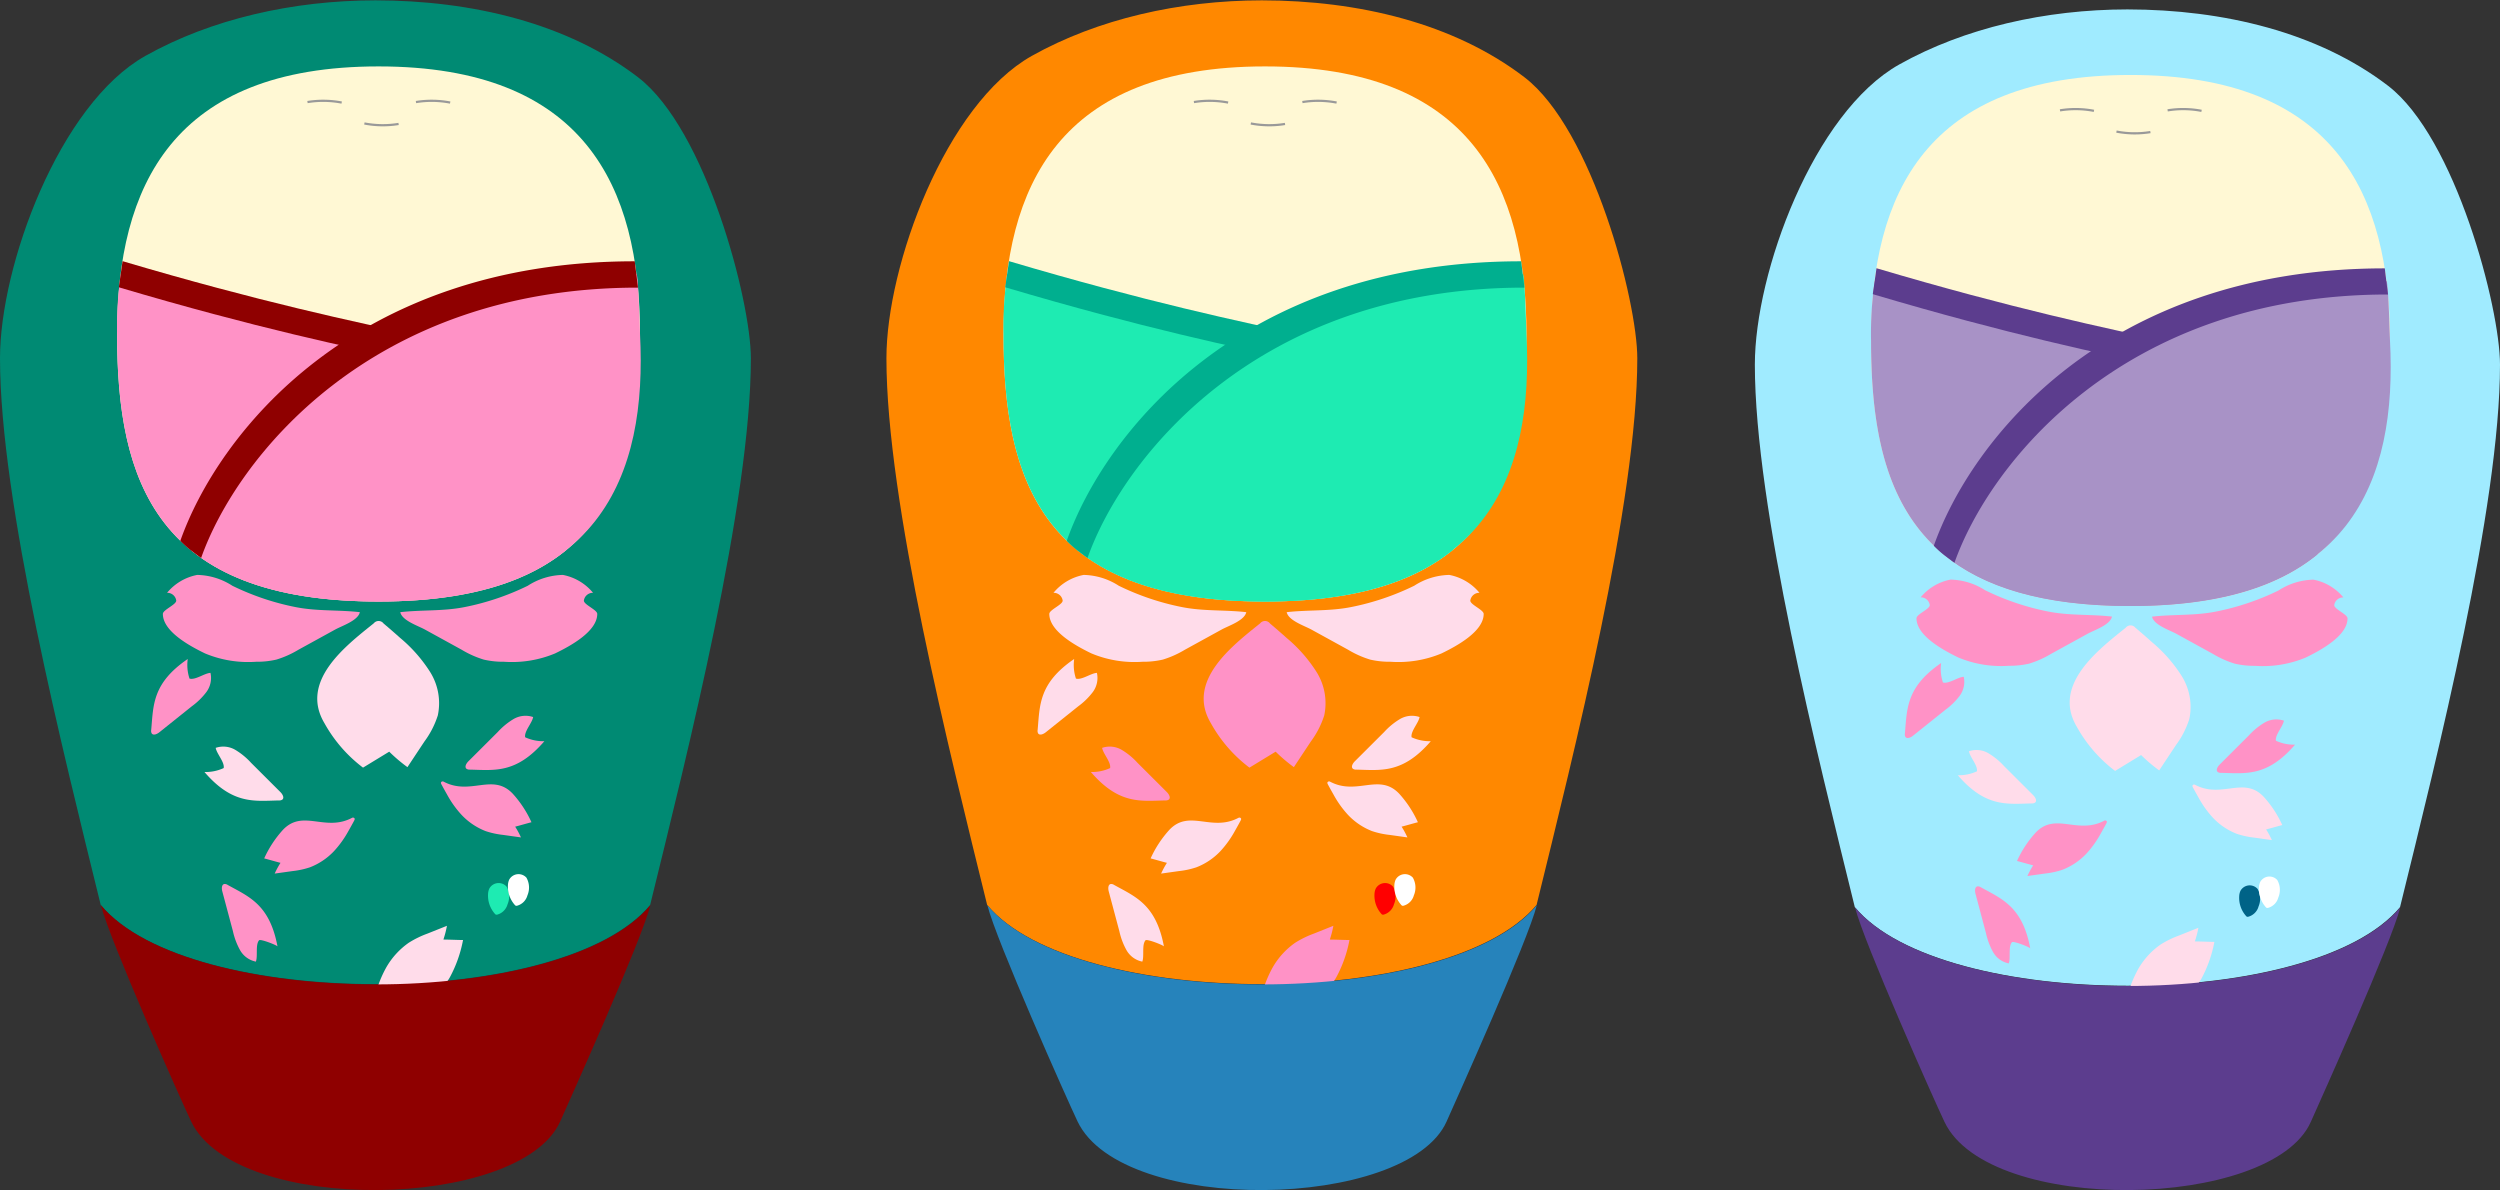<svg xmlns="http://www.w3.org/2000/svg" width="281.8" height="134.146" viewBox="0 0 281.8 134.146">
  <rect x="0" y="0" width="281.8" height="134.146" fill="#333333" stroke="none"/>
  <g id="darma3" transform="translate(-1162.288 -3903.608)">
    <g id="グループ_76" data-name="グループ 76" transform="translate(1162.288 3903.608)">
      <path id="パス_1807" data-name="パス 1807" d="M57.739,0h0Z" transform="translate(-15.269)"/>
      <path id="パス_1808" data-name="パス 1808" d="M73.284,102.021C77.5,84.849,84.638,56.59,84.638,40.4c0-6.45-5.038-25.8-12.725-31.682C63.989,2.655,53.251.064,42.319.053c-9.322.01-18.5,2.1-25.92,6.254C6.684,11.754,0,29.943,0,40.4c0,16.189,7.135,44.447,11.354,61.62,9.911,11.9,52.019,11.9,61.93,0" transform="translate(0 -0.014)" fill="#008a73"/>
      <path id="パス_1809" data-name="パス 1809" d="M76.887,40.336c0,16.656-4.453,30.159-29.473,30.159s-29.473-13.5-29.473-30.159,6.27-30.159,29.473-30.159,29.473,13.5,29.473,30.159" transform="translate(-4.745 -2.691)" fill="#fff8d4"/>
      <path id="パス_1810" data-name="パス 1810" d="M17.94,48.765c0,16.656,4.453,30.159,29.473,30.159,10.031,0,16.756-2.171,21.215-5.845C70.458,46.461,58.3,55.813,18.356,42.052a40.959,40.959,0,0,0-.416,6.713" transform="translate(-4.743 -11.121)" fill="#ff92c6"/>
      <path id="パス_1811" data-name="パス 1811" d="M52.692,51.543l-.794-.166c-7.8-1.639-18.279-3.84-33.686-8.409l.418-2.947C33.923,44.556,44.754,46.869,52.5,48.5l.793.167Z" transform="translate(-4.817 -10.584)" fill="#8f0000"/>
      <path id="パス_1812" data-name="パス 1812" d="M79.856,48.746C80.692,64.727,75.4,78.9,50.384,78.9c-10.031,0-16.756-2.171-21.215-5.845,3.38-9.586,17.407-31.027,50.271-31.027,0,0,.181-1.1.416,6.713" transform="translate(-7.714 -11.102)" fill="#ff92c6"/>
      <path id="パス_1813" data-name="パス 1813" d="M29.979,73.484s-.75-.556-1.273-.957a11.015,11.015,0,0,1-1.07-.976C31.827,59.661,46.99,40.042,78.859,40.042l.363,2.969C49,43.011,33.915,62.324,29.979,73.484" transform="translate(-7.309 -10.589)" fill="#8f0000"/>
      <path id="パス_1814" data-name="パス 1814" d="M75.742,89.3a7.554,7.554,0,0,1,3.928-1.2,5.837,5.837,0,0,1,3.4,2.016,1.016,1.016,0,0,0-1.028.831c-.122.469,1.5,1.067,1.5,1.551,0,1.961-2.989,3.6-4.754,4.452a12.631,12.631,0,0,1-5.751.939,9.726,9.726,0,0,1-2.286-.243,11.036,11.036,0,0,1-2.489-1.111l-4.143-2.277c-.775-.426-2.584-1.011-2.78-1.959,2.416-.275,4.825-.09,7.257-.575a28.959,28.959,0,0,0,7.15-2.421" transform="translate(-16.22 -23.295)" fill="#ff92c6"/>
      <path id="パス_1815" data-name="パス 1815" d="M32.761,89.3a7.554,7.554,0,0,0-3.928-1.2,5.837,5.837,0,0,0-3.4,2.016,1.016,1.016,0,0,1,1.028.831c.122.469-1.5,1.067-1.5,1.551,0,1.961,2.989,3.6,4.754,4.452a12.631,12.631,0,0,0,5.751.939,9.726,9.726,0,0,0,2.286-.243,11.036,11.036,0,0,0,2.489-1.111l4.143-2.277c.775-.426,2.584-1.011,2.78-1.959-2.416-.275-4.825-.09-7.257-.575a28.959,28.959,0,0,1-7.15-2.421" transform="translate(-6.602 -23.295)" fill="#ff92c6"/>
      <path id="パス_1816" data-name="パス 1816" d="M54.985,95.432a.7.7,0,0,1,1.112.019q.952.8,1.873,1.627a16.525,16.525,0,0,1,3.365,3.825,6.63,6.63,0,0,1,.873,4.908,10.089,10.089,0,0,1-1.514,2.947q-.955,1.441-1.909,2.883a17.736,17.736,0,0,1-2.053-1.745l-2.954,1.8a15.994,15.994,0,0,1-4.343-5c-2.835-4.748,2.382-8.718,5.55-11.266" transform="translate(-12.858 -25.168)" fill="#ffdcea"/>
      <path id="パス_1817" data-name="パス 1817" d="M50.428,125.3a.21.21,0,0,1,.248.093c.04.07-.013.177-.065.274q-.3.558-.619,1.117a11.427,11.427,0,0,1-1.637,2.288,7.412,7.412,0,0,1-2.7,1.819,9.4,9.4,0,0,1-1.978.43l-2.01.282a9.821,9.821,0,0,1,.656-1.212c-.521-.132-1.315-.366-1.837-.5a12.356,12.356,0,0,1,2.1-3.206c2.266-2.405,4.776.267,7.839-1.387" transform="translate(-10.706 -33.132)" fill="#ff92c6"/>
      <path id="パス_1818" data-name="パス 1818" d="M57.29,151.423a.243.243,0,0,1-.306-.036c-.064-.068-.035-.2,0-.328q.18-.713.389-1.433a13.265,13.265,0,0,1,1.214-3.039,8.612,8.612,0,0,1,2.546-2.8,10.958,10.958,0,0,1,2.115-1.035l2.192-.877a11.254,11.254,0,0,1-.4,1.552c.625,0,1.587.049,2.213.052a14.368,14.368,0,0,1-1.487,4.205c-1.892,3.345-5.468,1.024-8.469,3.742" transform="translate(-15.06 -37.519)" fill="#ffdcea"/>
      <path id="パス_1819" data-name="パス 1819" d="M27.287,100.989c-4.009,2.738-3.866,5.221-4.118,8a.6.6,0,0,0,.053.382c.181.273.6.088.858-.116l3.658-2.927a7.886,7.886,0,0,0,1.641-1.6,2.667,2.667,0,0,0,.472-2.175c-.684.038-1.713.839-2.364.644a4.867,4.867,0,0,1-.2-2.2" transform="translate(-6.125 -26.707)" fill="#ff92c6"/>
      <path id="パス_1820" data-name="パス 1820" d="M40.274,142.513c-.886-4.738-3.2-5.6-5.618-6.94a.585.585,0,0,0-.369-.105c-.32.055-.321.513-.238.827q.6,2.247,1.2,4.495a7.844,7.844,0,0,0,.8,2.129,2.64,2.64,0,0,0,1.787,1.3c.239-.636-.077-1.893.361-2.405.152-.177,2.021.551,2.083.7" transform="translate(-8.993 -35.824)" fill="#ff92c6"/>
      <path id="パス_1821" data-name="パス 1821" d="M31.339,117.281c3.167,3.678,5.618,3.261,8.4,3.2a.594.594,0,0,0,.374-.095c.251-.21.02-.609-.211-.841l-3.317-3.309a7.875,7.875,0,0,0-1.77-1.453,2.663,2.663,0,0,0-2.214-.228c.114.675,1.025,1.609.9,2.278a4.871,4.871,0,0,1-2.168.444" transform="translate(-8.288 -30.256)" fill="#ffdcea"/>
      <path id="パス_1822" data-name="パス 1822" d="M67.835,119.757a.21.21,0,0,0-.248.093c-.04.07.012.177.065.274q.3.558.619,1.117a11.427,11.427,0,0,0,1.637,2.288,7.412,7.412,0,0,0,2.7,1.819,9.4,9.4,0,0,0,1.978.43l2.01.282a9.822,9.822,0,0,0-.656-1.212c.522-.132,1.315-.366,1.837-.5a12.357,12.357,0,0,0-2.1-3.206c-2.266-2.405-4.776.267-7.839-1.387" transform="translate(-17.87 -31.666)" fill="#ff92c6"/>
      <path id="パス_1823" data-name="パス 1823" d="M80.224,112.559c-3.167,3.678-5.618,3.261-8.4,3.2a.594.594,0,0,1-.374-.095c-.251-.21-.02-.609.211-.841l3.317-3.309a7.874,7.874,0,0,1,1.77-1.453,2.663,2.663,0,0,1,2.214-.228c-.114.675-1.025,1.609-.9,2.278a4.872,4.872,0,0,0,2.168.444" transform="translate(-18.866 -29.007)" fill="#ff92c6"/>
      <path id="パス_1824" data-name="パス 1824" d="M67.234,163.1c1.076-2.41,9.215-20.5,10.166-24.375-9.911,11.9-52.018,11.9-61.929,0,.951,3.871,9.028,21.994,10.166,24.375,5.068,10.608,37.13,10.007,41.6,0" transform="translate(-4.091 -36.687)" fill="#8f0000"/>
      <path id="パス_1825" data-name="パス 1825" d="M74.944,135.924a1.647,1.647,0,0,0-.152.634,3.1,3.1,0,0,0,.761,2.223.316.316,0,0,0,.122.1.292.292,0,0,0,.155,0,1.659,1.659,0,0,0,1.161-1.169,2.256,2.256,0,0,0-.115-1.992,1.2,1.2,0,0,0-1.932.207" transform="translate(-19.778 -35.786)" fill="#1eebb2"/>
      <path id="パス_1826" data-name="パス 1826" d="M77.991,134.559a1.647,1.647,0,0,0-.152.634,3.1,3.1,0,0,0,.761,2.223.317.317,0,0,0,.122.1.293.293,0,0,0,.155,0,1.659,1.659,0,0,0,1.161-1.169,2.256,2.256,0,0,0-.115-1.992,1.2,1.2,0,0,0-1.932.207" transform="translate(-20.584 -35.425)" fill="#fff"/>
      <path id="パス_1827" data-name="パス 1827" d="M55.84,18.921a11.006,11.006,0,0,0,3.856.055" transform="translate(-14.767 -5.004)" fill="none" stroke="#999" stroke-miterlimit="10" stroke-width="0.25"/>
      <path id="パス_1828" data-name="パス 1828" d="M50.978,15.646a11.005,11.005,0,0,0-3.856-.055" transform="translate(-12.462 -4.085)" fill="none" stroke="#999" stroke-miterlimit="10" stroke-width="0.25"/>
      <path id="パス_1829" data-name="パス 1829" d="M67.6,15.646a11.006,11.006,0,0,0-3.856-.055" transform="translate(-16.856 -4.085)" fill="none" stroke="#999" stroke-miterlimit="10" stroke-width="0.25"/>
    </g>
    <g id="グループ_75" data-name="グループ 75" transform="translate(1262.206 3903.608)">
      <path id="パス_1830" data-name="パス 1830" d="M57.739,0h0Z" transform="translate(-15.269)"/>
      <path id="パス_1831" data-name="パス 1831" d="M73.284,102.021C77.5,84.849,84.638,56.59,84.638,40.4c0-6.45-5.038-25.8-12.725-31.682C63.989,2.655,53.251.064,42.319.053c-9.322.01-18.5,2.1-25.92,6.254C6.684,11.754,0,29.943,0,40.4c0,16.189,7.135,44.447,11.354,61.62,9.911,11.9,52.019,11.9,61.93,0" transform="translate(0 -0.014)" fill="#f80"/>
      <path id="パス_1832" data-name="パス 1832" d="M76.887,40.336c0,16.656-4.453,30.159-29.472,30.159s-29.473-13.5-29.473-30.159,6.27-30.159,29.473-30.159,29.472,13.5,29.472,30.159" transform="translate(-4.745 -2.691)" fill="#fff8d4"/>
      <path id="パス_1833" data-name="パス 1833" d="M17.94,48.765c0,16.656,4.453,30.159,29.473,30.159,10.031,0,16.756-2.171,21.215-5.845C70.458,46.461,58.3,55.813,18.356,42.052a40.959,40.959,0,0,0-.416,6.713" transform="translate(-4.743 -11.121)" fill="#1eebb2"/>
      <path id="パス_1834" data-name="パス 1834" d="M52.692,51.543l-.794-.166c-7.8-1.639-18.279-3.84-33.686-8.409l.418-2.947C33.923,44.556,44.754,46.869,52.5,48.5l.793.167Z" transform="translate(-4.817 -10.584)" fill="#00af8f"/>
      <path id="パス_1835" data-name="パス 1835" d="M79.856,48.746C80.692,64.727,75.4,78.9,50.384,78.9c-10.031,0-16.756-2.171-21.215-5.845,3.38-9.586,17.407-31.027,50.271-31.027,0,0,.181-1.1.416,6.713" transform="translate(-7.714 -11.102)" fill="#1eebb2"/>
      <path id="パス_1836" data-name="パス 1836" d="M29.979,73.483s-.75-.556-1.273-.957a11.014,11.014,0,0,1-1.07-.976C31.827,59.661,46.99,40.042,78.859,40.042l.363,2.969C49,43.011,33.915,62.324,29.979,73.483" transform="translate(-7.309 -10.589)" fill="#00af8f"/>
      <path id="パス_1837" data-name="パス 1837" d="M75.742,89.3a7.554,7.554,0,0,1,3.928-1.2,5.837,5.837,0,0,1,3.4,2.016,1.016,1.016,0,0,0-1.028.831c-.122.469,1.5,1.067,1.5,1.551,0,1.961-2.989,3.6-4.754,4.452a12.631,12.631,0,0,1-5.751.939,9.726,9.726,0,0,1-2.286-.243,11.036,11.036,0,0,1-2.489-1.111l-4.143-2.277c-.775-.426-2.584-1.011-2.78-1.959,2.416-.275,4.825-.09,7.257-.575a28.959,28.959,0,0,0,7.15-2.421" transform="translate(-16.22 -23.295)" fill="#ffdcea"/>
      <path id="パス_1838" data-name="パス 1838" d="M32.761,89.3a7.554,7.554,0,0,0-3.928-1.2,5.837,5.837,0,0,0-3.4,2.016,1.016,1.016,0,0,1,1.028.831c.122.469-1.5,1.067-1.5,1.551,0,1.961,2.989,3.6,4.754,4.452a12.631,12.631,0,0,0,5.751.939,9.725,9.725,0,0,0,2.286-.243,11.036,11.036,0,0,0,2.489-1.111l4.143-2.277c.775-.426,2.584-1.011,2.78-1.959-2.416-.275-4.825-.09-7.257-.575a28.959,28.959,0,0,1-7.15-2.421" transform="translate(-6.602 -23.295)" fill="#ffdcea"/>
      <path id="パス_1839" data-name="パス 1839" d="M54.985,95.432a.7.7,0,0,1,1.112.019q.952.8,1.873,1.627a16.525,16.525,0,0,1,3.365,3.825,6.629,6.629,0,0,1,.873,4.908,10.089,10.089,0,0,1-1.514,2.947q-.955,1.441-1.909,2.883a17.736,17.736,0,0,1-2.053-1.745l-2.954,1.8a15.994,15.994,0,0,1-4.343-5c-2.835-4.748,2.382-8.718,5.55-11.266" transform="translate(-12.858 -25.168)" fill="#ff92c6"/>
      <path id="パス_1840" data-name="パス 1840" d="M50.428,125.3a.21.21,0,0,1,.248.093c.04.07-.013.177-.065.274q-.3.558-.619,1.117a11.427,11.427,0,0,1-1.637,2.288,7.413,7.413,0,0,1-2.7,1.819,9.4,9.4,0,0,1-1.978.43l-2.01.282a9.822,9.822,0,0,1,.656-1.212c-.522-.132-1.315-.366-1.837-.5a12.357,12.357,0,0,1,2.1-3.206c2.266-2.405,4.776.267,7.839-1.387" transform="translate(-10.706 -33.132)" fill="#ffdcea"/>
      <path id="パス_1841" data-name="パス 1841" d="M57.29,151.423a.243.243,0,0,1-.306-.036c-.064-.068-.035-.2,0-.328q.18-.713.389-1.433a13.264,13.264,0,0,1,1.214-3.039,8.611,8.611,0,0,1,2.546-2.8,10.957,10.957,0,0,1,2.115-1.035l2.192-.877a11.255,11.255,0,0,1-.4,1.552c.625,0,1.587.049,2.213.052a14.368,14.368,0,0,1-1.487,4.205c-1.892,3.345-5.468,1.024-8.469,3.742" transform="translate(-15.06 -37.519)" fill="#ff92c6"/>
      <path id="パス_1842" data-name="パス 1842" d="M27.287,100.989c-4.009,2.738-3.866,5.221-4.118,8a.6.6,0,0,0,.053.382c.181.273.6.088.858-.116l3.658-2.927a7.886,7.886,0,0,0,1.641-1.6,2.667,2.667,0,0,0,.472-2.175c-.684.038-1.713.839-2.364.644a4.867,4.867,0,0,1-.2-2.2" transform="translate(-6.125 -26.707)" fill="#ffdcea"/>
      <path id="パス_1843" data-name="パス 1843" d="M40.274,142.513c-.886-4.738-3.2-5.6-5.618-6.94a.585.585,0,0,0-.369-.105c-.32.055-.321.513-.238.827q.6,2.247,1.2,4.495a7.844,7.844,0,0,0,.8,2.129,2.64,2.64,0,0,0,1.787,1.3c.239-.636-.077-1.893.361-2.405.152-.177,2.021.551,2.083.7" transform="translate(-8.993 -35.824)" fill="#ffdcea"/>
      <path id="パス_1844" data-name="パス 1844" d="M31.339,117.281c3.167,3.678,5.618,3.261,8.4,3.2a.594.594,0,0,0,.374-.095c.251-.21.02-.609-.211-.841l-3.317-3.309a7.875,7.875,0,0,0-1.77-1.453,2.663,2.663,0,0,0-2.214-.228c.114.675,1.025,1.609.9,2.278a4.871,4.871,0,0,1-2.168.444" transform="translate(-8.288 -30.256)" fill="#ff92c6"/>
      <path id="パス_1845" data-name="パス 1845" d="M67.835,119.757a.21.21,0,0,0-.248.093c-.04.07.013.177.065.274q.3.558.619,1.117a11.427,11.427,0,0,0,1.637,2.288,7.412,7.412,0,0,0,2.7,1.819,9.4,9.4,0,0,0,1.978.43l2.01.282a9.821,9.821,0,0,0-.656-1.212c.521-.132,1.315-.366,1.837-.5a12.357,12.357,0,0,0-2.1-3.206c-2.266-2.405-4.776.267-7.839-1.387" transform="translate(-17.87 -31.667)" fill="#ffdcea"/>
      <path id="パス_1846" data-name="パス 1846" d="M80.224,112.559c-3.167,3.678-5.618,3.261-8.4,3.2a.594.594,0,0,1-.374-.095c-.251-.21-.02-.609.211-.841l3.317-3.309a7.875,7.875,0,0,1,1.77-1.453,2.663,2.663,0,0,1,2.214-.228c-.114.675-1.025,1.609-.9,2.278a4.871,4.871,0,0,0,2.168.444" transform="translate(-18.866 -29.007)" fill="#ffdcea"/>
      <path id="パス_1847" data-name="パス 1847" d="M67.234,163.1c1.076-2.41,9.215-20.5,10.166-24.375-9.911,11.9-52.018,11.9-61.929,0,.951,3.871,9.028,21.994,10.166,24.375,5.068,10.608,37.13,10.007,41.6,0" transform="translate(-4.091 -36.687)" fill="#2683bb"/>
      <path id="パス_1848" data-name="パス 1848" d="M74.944,135.924a1.647,1.647,0,0,0-.152.634,3.1,3.1,0,0,0,.761,2.223.317.317,0,0,0,.122.1.292.292,0,0,0,.155,0,1.659,1.659,0,0,0,1.161-1.169,2.256,2.256,0,0,0-.115-1.992,1.2,1.2,0,0,0-1.932.207" transform="translate(-19.778 -35.786)" fill="red"/>
      <path id="パス_1849" data-name="パス 1849" d="M77.991,134.559a1.647,1.647,0,0,0-.152.634,3.1,3.1,0,0,0,.761,2.223.317.317,0,0,0,.122.1.292.292,0,0,0,.155,0,1.659,1.659,0,0,0,1.161-1.169,2.256,2.256,0,0,0-.115-1.992,1.2,1.2,0,0,0-1.932.207" transform="translate(-20.584 -35.425)" fill="#fff"/>
      <path id="パス_1850" data-name="パス 1850" d="M55.84,18.921a11.006,11.006,0,0,0,3.856.055" transform="translate(-14.767 -5.004)" fill="none" stroke="#999" stroke-miterlimit="10" stroke-width="0.25"/>
      <path id="パス_1851" data-name="パス 1851" d="M50.978,15.646a11.005,11.005,0,0,0-3.856-.055" transform="translate(-12.462 -4.085)" fill="none" stroke="#999" stroke-miterlimit="10" stroke-width="0.25"/>
      <path id="パス_1852" data-name="パス 1852" d="M67.6,15.646a11.006,11.006,0,0,0-3.856-.055" transform="translate(-16.856 -4.085)" fill="none" stroke="#999" stroke-miterlimit="10" stroke-width="0.25"/>
    </g>
    <g id="グループ_74" data-name="グループ 74" transform="translate(1360.095 3904.63)">
      <path id="パス_1853" data-name="パス 1853" d="M57.739,0h0Z" transform="translate(-15.593)"/>
      <path id="パス_1854" data-name="パス 1854" d="M72.725,101.244C76.912,84.2,83.993,56.159,83.993,40.094c0-6.4-5-25.6-12.628-31.441C63.5,2.635,52.845.064,42,.053c-9.251.009-18.363,2.08-25.722,6.206C6.633,11.665,0,29.716,0,40.094,0,56.159,7.08,84.2,11.267,101.244c9.836,11.81,51.623,11.81,61.458,0" transform="translate(0 -0.014)" fill="#a0ebff"/>
      <path id="パス_1855" data-name="パス 1855" d="M76.438,40.106c0,16.529-4.419,29.929-29.248,29.929s-29.249-13.4-29.249-29.929S24.163,10.177,47.19,10.177s29.248,13.4,29.248,29.929" transform="translate(-4.845 -2.748)" fill="#fff8d4"/>
      <path id="パス_1856" data-name="パス 1856" d="M17.94,48.714c0,16.529,4.419,29.929,29.248,29.929,9.955,0,16.629-2.154,21.053-5.8,1.817-26.416-10.248-17.135-49.888-30.791a40.647,40.647,0,0,0-.413,6.662" transform="translate(-4.843 -11.357)" fill="#a892c6"/>
      <path id="パス_1857" data-name="パス 1857" d="M52.43,51.455l-.788-.165c-7.74-1.626-18.14-3.81-33.429-8.345l.415-2.925c15.175,4.5,25.925,6.8,33.614,8.413l.787.166Z" transform="translate(-4.919 -10.808)" fill="#5c3d8e"/>
      <path id="パス_1858" data-name="パス 1858" d="M79.47,48.695c.83,15.859-4.419,29.929-29.248,29.929-9.955,0-16.629-2.154-21.053-5.8,3.354-9.513,17.274-30.791,49.888-30.791,0,0,.18-1.093.413,6.662" transform="translate(-7.877 -11.337)" fill="#a892c6"/>
      <path id="パス_1859" data-name="パス 1859" d="M29.962,73.229s-.744-.552-1.264-.95a10.931,10.931,0,0,1-1.062-.969c4.159-11.8,19.206-31.268,50.833-31.268l.361,2.946c-30,0-44.963,19.166-48.868,30.241" transform="translate(-7.463 -10.814)" fill="#5c3d8e"/>
      <path id="パス_1860" data-name="パス 1860" d="M75.632,89.3a7.5,7.5,0,0,1,3.9-1.193,5.792,5.792,0,0,1,3.369,2,1.008,1.008,0,0,0-1.02.825c-.121.465,1.488,1.058,1.489,1.539,0,1.946-2.966,3.57-4.718,4.418a12.535,12.535,0,0,1-5.707.931,9.652,9.652,0,0,1-2.269-.241,10.952,10.952,0,0,1-2.47-1.1l-4.111-2.26c-.769-.423-2.564-1-2.759-1.944,2.4-.273,4.788-.09,7.2-.571a28.738,28.738,0,0,0,7.1-2.4" transform="translate(-16.564 -23.789)" fill="#ff92c6"/>
      <path id="パス_1861" data-name="パス 1861" d="M32.7,89.3A7.5,7.5,0,0,0,28.8,88.1a5.792,5.792,0,0,0-3.369,2,1.008,1.008,0,0,1,1.02.825c.121.465-1.489,1.058-1.489,1.539,0,1.946,2.966,3.57,4.718,4.418a12.535,12.535,0,0,0,5.707.931,9.652,9.652,0,0,0,2.269-.241,10.952,10.952,0,0,0,2.47-1.1l4.111-2.26c.769-.423,2.564-1,2.759-1.944-2.4-.273-4.788-.09-7.2-.571a28.738,28.738,0,0,1-7.1-2.4" transform="translate(-6.742 -23.789)" fill="#ff92c6"/>
      <path id="パス_1862" data-name="パス 1862" d="M54.937,95.43a.7.7,0,0,1,1.1.019q.945.791,1.859,1.615a16.4,16.4,0,0,1,3.339,3.8,6.579,6.579,0,0,1,.866,4.87,10.012,10.012,0,0,1-1.5,2.925q-.948,1.43-1.895,2.861a17.6,17.6,0,0,1-2.037-1.732l-2.931,1.79a15.872,15.872,0,0,1-4.31-4.964c-2.813-4.712,2.364-8.652,5.508-11.18" transform="translate(-13.13 -25.701)" fill="#ffdcea"/>
      <path id="パス_1863" data-name="パス 1863" d="M50.352,125.3a.208.208,0,0,1,.246.092c.039.069-.012.175-.064.272q-.3.554-.615,1.109a11.341,11.341,0,0,1-1.624,2.271,7.356,7.356,0,0,1-2.682,1.805,9.325,9.325,0,0,1-1.963.427l-1.995.28a9.746,9.746,0,0,1,.651-1.2c-.518-.131-1.305-.363-1.823-.494a12.263,12.263,0,0,1,2.088-3.182c2.249-2.387,4.739.265,7.78-1.377" transform="translate(-10.933 -33.834)" fill="#ff92c6"/>
      <path id="パス_1864" data-name="パス 1864" d="M57.288,151.35a.241.241,0,0,1-.3-.036c-.064-.067-.034-.2,0-.326q.178-.707.386-1.422a13.164,13.164,0,0,1,1.2-3.016,8.546,8.546,0,0,1,2.527-2.783,10.874,10.874,0,0,1,2.1-1.027l2.175-.87a11.169,11.169,0,0,1-.4,1.54c.62,0,1.575.048,2.2.052a14.259,14.259,0,0,1-1.475,4.173c-1.877,3.32-5.426,1.016-8.4,3.714" transform="translate(-15.379 -38.314)" fill="#ffdcea"/>
      <path id="パス_1865" data-name="パス 1865" d="M27.255,100.989c-3.978,2.718-3.837,5.181-4.087,7.934a.594.594,0,0,0,.053.38c.18.271.6.087.852-.115l3.63-2.905a7.825,7.825,0,0,0,1.628-1.586,2.646,2.646,0,0,0,.469-2.158c-.679.038-1.7.833-2.346.639a4.83,4.83,0,0,1-.2-2.188" transform="translate(-6.255 -27.273)" fill="#ff92c6"/>
      <path id="パス_1866" data-name="パス 1866" d="M40.227,142.46c-.879-4.7-3.173-5.558-5.575-6.887a.58.58,0,0,0-.366-.1c-.318.055-.318.509-.236.82q.595,2.23,1.188,4.461a7.784,7.784,0,0,0,.791,2.113,2.62,2.62,0,0,0,1.773,1.29c.237-.631-.077-1.878.358-2.387.15-.176,2.005.547,2.067.694" transform="translate(-9.183 -36.584)" fill="#ff92c6"/>
      <path id="パス_1867" data-name="パス 1867" d="M31.339,117.259c3.143,3.65,5.575,3.237,8.34,3.179a.59.59,0,0,0,.372-.094c.249-.209.02-.6-.209-.834l-3.291-3.284a7.815,7.815,0,0,0-1.757-1.442,2.643,2.643,0,0,0-2.2-.226c.113.67,1.017,1.6.9,2.261a4.834,4.834,0,0,1-2.152.441" transform="translate(-8.463 -30.898)" fill="#ffdcea"/>
      <path id="パス_1868" data-name="パス 1868" d="M67.833,119.757a.208.208,0,0,0-.246.092c-.039.069.012.175.064.272q.3.554.615,1.109A11.34,11.34,0,0,0,69.89,123.5a7.356,7.356,0,0,0,2.682,1.805,9.325,9.325,0,0,0,1.963.427l1.995.28a9.747,9.747,0,0,0-.651-1.2c.518-.131,1.305-.364,1.823-.494a12.262,12.262,0,0,0-2.088-3.182c-2.249-2.387-4.739.265-7.78-1.377" transform="translate(-18.249 -32.338)" fill="#ffdcea"/>
      <path id="パス_1869" data-name="パス 1869" d="M80.156,112.537c-3.143,3.65-5.575,3.237-8.34,3.179a.589.589,0,0,1-.372-.094c-.249-.209-.02-.6.209-.834l3.291-3.284a7.815,7.815,0,0,1,1.757-1.442,2.643,2.643,0,0,1,2.2-.226c-.113.67-1.017,1.6-.9,2.261a4.834,4.834,0,0,0,2.152.441" transform="translate(-19.265 -29.622)" fill="#ff92c6"/>
      <path id="パス_1870" data-name="パス 1870" d="M66.84,162.914c1.068-2.391,9.145-20.348,10.088-24.189-9.835,11.81-51.622,11.81-61.457,0,.944,3.842,8.959,21.827,10.088,24.189,5.029,10.527,36.847,9.931,41.28,0" transform="translate(-4.178 -37.464)" fill="#5c3d8e"/>
      <path id="パス_1871" data-name="パス 1871" d="M74.943,135.919a1.635,1.635,0,0,0-.15.629,3.076,3.076,0,0,0,.755,2.206.314.314,0,0,0,.121.1.29.29,0,0,0,.154,0,1.646,1.646,0,0,0,1.153-1.16,2.238,2.238,0,0,0-.115-1.977,1.188,1.188,0,0,0-1.918.205" transform="translate(-20.197 -36.545)" fill="#006387"/>
      <path id="パス_1872" data-name="パス 1872" d="M77.99,134.554a1.635,1.635,0,0,0-.15.629,3.076,3.076,0,0,0,.755,2.206.314.314,0,0,0,.121.1.29.29,0,0,0,.154,0,1.646,1.646,0,0,0,1.153-1.16,2.239,2.239,0,0,0-.115-1.977,1.188,1.188,0,0,0-1.918.205" transform="translate(-21.02 -36.176)" fill="#fff"/>
      <path id="パス_1873" data-name="パス 1873" d="M55.84,18.921a10.922,10.922,0,0,0,3.826.055" transform="translate(-15.08 -5.11)" fill="none" stroke="#999" stroke-miterlimit="10" stroke-width="0.25"/>
      <path id="パス_1874" data-name="パス 1874" d="M50.948,15.645a10.922,10.922,0,0,0-3.826-.055" transform="translate(-12.726 -4.172)" fill="none" stroke="#999" stroke-miterlimit="10" stroke-width="0.25"/>
      <path id="パス_1875" data-name="パス 1875" d="M67.566,15.645a10.922,10.922,0,0,0-3.826-.055" transform="translate(-17.214 -4.172)" fill="none" stroke="#999" stroke-miterlimit="10" stroke-width="0.25"/>
    </g>
  </g>
</svg>
